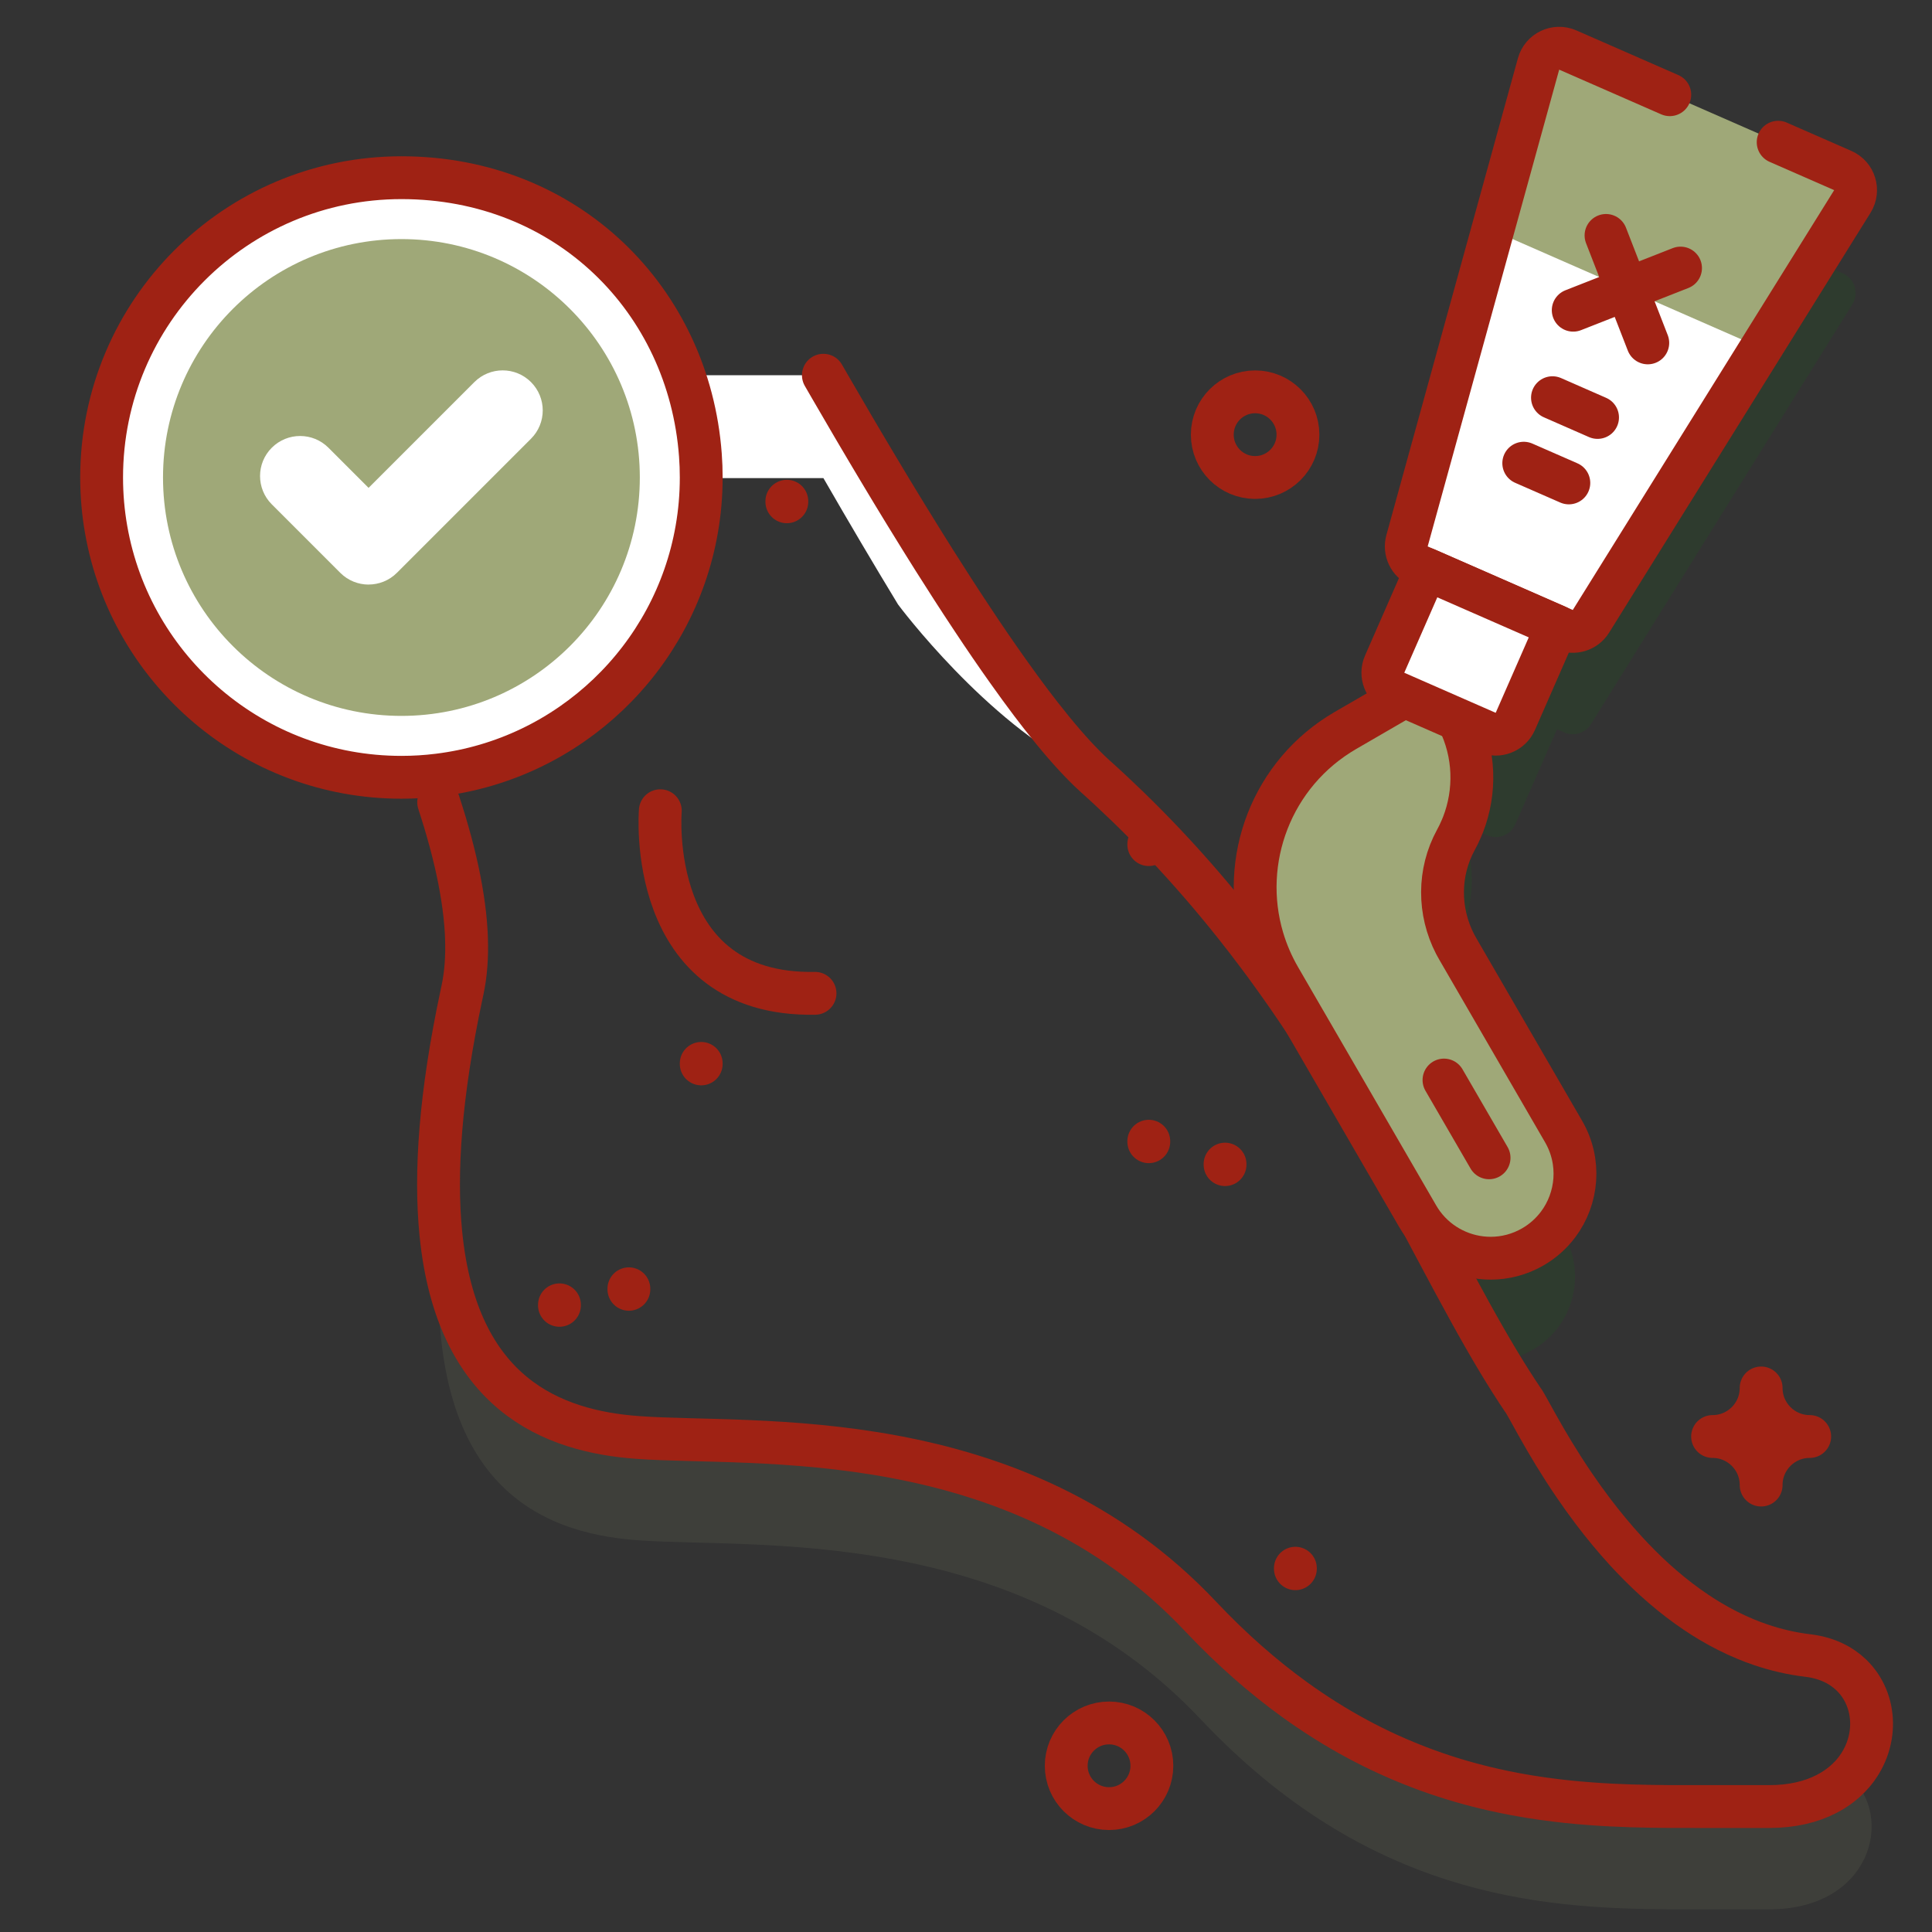 <?xml version="1.0" encoding="UTF-8"?>
<svg id="Capa_1" data-name="Capa 1" xmlns="http://www.w3.org/2000/svg" viewBox="0 0 512 512">
  <rect x="0" y="0" width="512" height="512" fill="#333333" stroke="none"/>
  <defs>
    <style>
      .cls-1 {
        fill: #008302;
        isolation: isolate;
        opacity: .1;
      }

      .cls-1, .cls-2, .cls-3, .cls-4 {
        stroke-width: 0px;
      }

      .cls-2 {
        opacity: .11;
      }

      .cls-2, .cls-4 {
        fill: #9fa878;
      }

      .cls-3 {
        fill: #fff;
      }

      .cls-5 {
        fill: none;
        stroke: #9f2214;
        stroke-linecap: round;
        stroke-linejoin: round;
        stroke-width: 11.35px;
      }
    </style>
  </defs>
  <g>
    <path class="cls-1" d="m327.29,245.17c-5.76-7.24-11.98-14.47-18.75-21.63-3.08-3.25-6.27-6.49-9.59-9.71-2.83-2.73-5.75-5.47-8.77-8.18-.06-.05-.11-.1-.17-.16-.04-.04-.03-.04.02,0,18,9.37,29.32,21.54,37.25,39.65q5.29,12.07,0,.02h.01Z"/>
    <path class="cls-1" d="m490.9,80.64l-69.27,111.26c-1.49,2.4-4.52,3.33-7.1,2.2l-1.91-.84-11.04,25.18c-1.26,2.87-4.61,4.18-7.48,2.92l-6.39-2.81-1.29-.56c.29.57.55,1.14.8,1.72,4.33,9.95,3.57,21.07-1.4,30.14-.07.12-.13.24-.19.36-4.73,8.93-4.4,19.72.68,28.49l26.57,45.84,1.5,2.59c6.2,10.68,2.55,24.36-8.13,30.55-2.93,1.69-6.08,2.65-9.25,2.92h-.01c-1.23-2.04-2.45-4.14-3.67-6.27-1.22-2.14-2.45-4.31-3.67-6.53-2.87-5.18-5.76-10.58-8.73-16.16-1.27-2.39-2.56-4.81-3.87-7.27-.01-.01-.02-.03-.03-.04-.47-.65-.92-1.33-1.33-2.04l-29.9-51.6-.08-.13c-1.42-2.13-2.87-4.27-4.35-6.41-.98-1.41-1.96-2.81-2.96-4.21-1-1.41-2.02-2.82-3.05-4.22-.61-.82-1.22-1.65-1.84-2.47h.01c.28-1.52.65-3.01,1.09-4.48,3.34-11.36,10.88-21.5,21.94-27.91l15.66-9.08-2.34-1.03c-2.87-1.26-4.18-4.61-2.92-7.48l7.75-17.67,1.47-3.35,1.82-4.16-1.91-.84c-2.58-1.13-3.94-3.99-3.19-6.71l5.4-19.57h0l23.99-86.98,5.46-19.79c.92-3.33,4.58-5.08,7.75-3.69l65.54,28.72,7.33,3.21c3.17,1.39,4.37,5.26,2.54,8.2h0Z"/>
    <path class="cls-2" d="m468.87,505.99c-2.1,0-8.75,0-14.87-.01h-11.72c-34.57-.21-79.94-3.54-124.1-50.38-48.9-51.87-118.01-45.17-149.13-47.42-26.72-1.93-57.53-15.29-52.23-81.38,4.2,42.75,29.67,52.52,52.22,54.15,31.12,2.25,100.23-4.45,149.13,47.42,8.28,8.78,16.6,16.03,24.89,22.02,1.38,1,2.76,1.97,4.14,2.89,5.51,3.72,11,6.9,16.45,9.61,1.36.68,2.72,1.33,4.08,1.95,2.03.93,4.06,1.8,6.08,2.61,6.05,2.44,12.02,4.35,17.89,5.85,1.31.33,2.61.64,3.9.94,1.94.44,3.86.84,5.77,1.2,1.28.24,2.54.46,3.81.67,1.26.2,2.51.39,3.76.57s2.49.34,3.72.48c1.85.22,3.68.42,5.5.58,1.21.11,2.41.2,3.6.29,1.79.14,3.56.24,5.32.33,3.5.18,6.92.28,10.26.33,1.66.02,3.31.04,4.93.05h11.72c6.12.01,12.77.01,14.87.01,6.09,0,11.13-1.25,15.14-3.3,2.41-1.23,4.45-2.76,6.12-4.48.06-.05.11-.11.15-.17.01,0,.01.01.01.01,11.85,10.77,5.55,35.18-21.41,35.18h0Z"/>
    <g>
      <g>
        <path class="cls-3" d="m122.57,289.63c-3.02,13.95-4.87,26.27-5.75,37.17-1.58-16.01-.17-36.67,5.5-63.27,1.67,9.89,1.85,18.69.25,26.1Z"/>
        <path class="cls-3" d="m289.7,205.21c.1.09.21.18.31.28h-.01c-.9-.48-1.82-.94-2.75-1.4-25.88-12.63-48.95-43.47-49.26-43.9-6.45-10.62-13.09-21.87-19.78-33.49h-43.56c-.19-2.57-.5-5.1-.93-7.6-5.95,34.2-33.77,60.89-68.52,65.14-2.27-5.14-4.72-10.39-7.32-15.72-6.49-13.31-13.94-27.16-22.04-41.27-5.23-9.11-10.73-18.32-16.43-27.56-.05-.08-.1-.17-.15-.25h158.96c.66,1.14,1.31,2.28,1.96,3.41,1.97,3.4,3.93,6.76,5.88,10.09.43.74.86,1.47,1.3,2.21.86,1.47,1.73,2.93,2.59,4.38.43.73.86,1.45,1.29,2.17.86,1.44,1.72,2.88,2.57,4.3.86,1.42,1.71,2.84,2.55,4.24.85,1.4,1.69,2.8,2.54,4.18.42.69.84,1.37,1.26,2.06,1.25,2.05,2.51,4.08,3.75,6.08.41.67.82,1.33,1.24,1.99.82,1.32,1.64,2.63,2.46,3.93,1.64,2.59,3.25,5.12,4.85,7.6.8,1.24,1.59,2.46,2.38,3.67.94,1.43,1.86,2.84,2.79,4.23,3.23,4.87,6.37,9.46,9.39,13.72,2.17,3.05,4.27,5.93,6.3,8.63.82,1.08,1.62,2.13,2.42,3.15,4.35,5.58,8.38,10.26,12,13.85.56.57,1.11,1.09,1.65,1.59.1.1.2.2.31.29h0Z"/>
        <path class="cls-3" d="m290.18,205.65c-.06-.05-.11-.1-.17-.16-.04-.04-.03-.04.02,0,.08.07.1.1.15.15h0Z"/>
        <path class="cls-3" d="m327.29,245.17c-5.76-7.24-11.98-14.47-18.75-21.63,6.77,7.15,12.99,14.37,18.74,21.61q3.83,4.83,0,.02h.01Z"/>
        <path class="cls-3" d="m335.35,255.72c-.61-.82-1.22-1.65-1.84-2.47-.39,1.98-.65,3.99-.78,6.01-.71-1.78-1.42-3.63-2.11-5.6-1.04-2.96-2.15-5.79-3.33-8.48,2.15,2.69,4.22,5.37,6.23,8.06.61.83,1.23,1.65,1.83,2.48h0Z"/>
        <path class="cls-3" d="m341.36,264.15c1.49,2.14,2.94,4.28,4.35,6.41-1.42-2.13-2.87-4.27-4.35-6.41Z"/>
        <path class="cls-3" d="m377.05,324.37s-.02-.03-.03-.04c-.47-.65-.92-1.33-1.33-2.04l-29.9-51.6c1.13,1.71,2.25,3.41,3.34,5.11,1.1,1.69,2.17,3.38,3.22,5.07.57.93,1.14,1.85,1.71,2.77.54.88,1.08,1.76,1.61,2.64,1.07,1.75,2.11,3.5,3.14,5.24,1.61,2.73,3.18,5.44,4.71,8.13,1.4,2.45,2.77,4.89,4.1,7.32.48.86.95,1.71,1.42,2.56,2.77,5.05,5.43,10,8.01,14.84h0Z"/>
        <path class="cls-3" d="m380.92,331.64c2.98,5.58,5.87,10.98,8.73,16.16-2.87-5.18-5.76-10.58-8.73-16.16Z"/>
        <path class="cls-3" d="m403.55,370.94c.15.18.38.53.67,1.04-.3-.51-.53-.86-.68-1.04-2.21-3.29-4.39-6.74-6.55-10.34-1.23-2.04-2.45-4.14-3.67-6.27,1.23,2.13,2.45,4.23,3.68,6.27,2.16,3.6,4.34,7.05,6.55,10.34Z"/>
        <path class="cls-3" d="m404.91,373.19c.26.47.56,1,.88,1.59-.33-.59-.62-1.12-.88-1.59Z"/>
        <path class="cls-3" d="m406.04,375.23c.35.62.72,1.29,1.12,2.02-.41-.73-.78-1.4-1.12-2.02Z"/>
        <path class="cls-3" d="m407.79,378.37c2.29,4.05,5.44,9.41,9.44,15.28-4.01-5.87-7.16-11.23-9.44-15.28Z"/>
        <path class="cls-3" d="m417.23,393.65c1.53,2.24,3.17,4.54,4.94,6.88-1.77-2.34-3.42-4.64-4.94-6.88Z"/>
        <path class="cls-3" d="m462.57,434.36c1.3.53,2.61,1.03,3.95,1.49-1.34-.45-2.65-.95-3.95-1.49Z"/>
        <path class="cls-3" d="m485.64,440.52c-1.91-.87-4.08-1.49-6.51-1.78h0c2.43.28,4.6.9,6.51,1.78Z"/>
        <g>
          <line class="cls-5" x1="148.26" y1="345.79" x2="148.26" y2="345.93"/>
          <line class="cls-5" x1="166.66" y1="341.54" x2="166.66" y2="341.68"/>
        </g>
        <path class="cls-5" d="m116.25,212.61c.05.14.09.28.13.42.26.76.5,1.52.73,2.28.28.89.56,1.78.82,2.66s.52,1.76.76,2.62c.24.83.46,1.64.68,2.45.26.96.5,1.91.74,2.85.2.79.39,1.58.57,2.36.16.68.31,1.36.46,2.03.06.3.13.59.19.88.14.68.28,1.34.41,2.01.16.8.3,1.6.44,2.39.14.8.27,1.58.39,2.36.23,1.49.43,2.96.59,4.4.02.22.04.43.06.64.06.52.11,1.02.15,1.53.05.55.09,1.09.12,1.62.03.41.06.82.08,1.23.02.43.04.86.05,1.28.18,5-.16,9.61-1.06,13.78-.08.38-.16.75-.24,1.13-5.67,26.6-7.08,47.26-5.5,63.27,4.2,42.75,29.67,52.52,52.22,54.15,31.12,2.25,100.23-4.45,149.13,47.42,8.28,8.78,16.6,16.03,24.89,22.02,1.38,1,2.76,1.97,4.14,2.89,5.51,3.72,11,6.9,16.45,9.61,1.36.68,2.72,1.33,4.08,1.95,2.03.93,4.06,1.8,6.08,2.61,6.05,2.44,12.02,4.35,17.89,5.85,1.31.34,2.61.65,3.9.94,1.94.44,3.86.84,5.77,1.2,1.28.24,2.54.46,3.81.67,1.26.2,2.51.4,3.76.57,1.25.18,2.49.34,3.72.48,1.85.22,3.68.42,5.5.58,1.21.11,2.41.21,3.6.29,1.79.14,3.56.24,5.32.33,3.5.18,6.92.28,10.26.33,1.66.03,3.31.05,4.93.06,0,0,5.6,0,11.72.01h14.87c6.1,0,11.13-1.25,15.14-3.31,2.41-1.23,4.45-2.76,6.12-4.48.06-.05.11-.1.16-.16.11-.11.21-.22.3-.33.11-.1.21-.21.3-.32,7-7.97,6.71-19.58-.28-26.29-1.39-1.33-3.04-2.47-4.96-3.35-1.91-.87-4.08-1.49-6.51-1.78h-.01c-4.38-.52-8.58-1.52-12.6-2.89-1.34-.45-2.65-.95-3.95-1.49-3.25-1.35-6.37-2.94-9.36-4.72-1.19-.71-2.36-1.45-3.51-2.22-6.35-4.23-12.07-9.28-17.14-14.61-.55-.57-1.09-1.15-1.62-1.73-1.6-1.74-3.13-3.5-4.59-5.27-1.46-1.76-2.86-3.53-4.18-5.28-1.77-2.34-3.42-4.64-4.94-6.88-4.01-5.87-7.16-11.23-9.44-15.28-.22-.39-.43-.76-.63-1.12-.41-.73-.78-1.4-1.12-2.02-.09-.15-.17-.3-.25-.45-.33-.59-.62-1.12-.88-1.59-.13-.23-.26-.45-.37-.65-.12-.21-.22-.39-.32-.56-.3-.51-.53-.86-.68-1.04-2.21-3.29-4.39-6.74-6.55-10.34-1.23-2.04-2.45-4.14-3.67-6.27-1.22-2.14-2.45-4.31-3.67-6.53-2.87-5.18-5.76-10.58-8.73-16.16-1.27-2.39-2.56-4.81-3.87-7.27,0-.01-.02-.03-.03-.04-2.57-4.83-5.22-9.77-7.98-14.8-.47-.85-.94-1.7-1.42-2.56-1.33-2.42-2.7-4.86-4.1-7.32-1.53-2.69-3.1-5.4-4.71-8.13-1.03-1.74-2.08-3.49-3.14-5.24-.53-.88-1.07-1.76-1.61-2.64-.57-.92-1.14-1.84-1.71-2.77-1.05-1.69-2.13-3.38-3.22-5.07-1.09-1.7-2.21-3.4-3.34-5.11l-.08-.13c-1.42-2.13-2.87-4.27-4.35-6.41-.98-1.41-1.96-2.81-2.96-4.21-1-1.41-2.02-2.82-3.05-4.22-.61-.82-1.22-1.65-1.84-2.47-2.01-2.69-4.08-5.38-6.22-8.07h0c-5.76-7.25-11.98-14.48-18.75-21.64-3.08-3.25-6.27-6.49-9.59-9.71-2.83-2.73-5.75-5.47-8.77-8.18-.06-.05-.11-.1-.17-.16h-.01c-.1-.09-.2-.19-.3-.28-.11-.09-.21-.19-.31-.29-.54-.5-1.09-1.02-1.65-1.59-3.62-3.59-7.65-8.27-12-13.85-.8-1.02-1.6-2.07-2.42-3.15-2.04-2.7-4.14-5.58-6.3-8.63-3.03-4.26-6.17-8.85-9.39-13.72-.93-1.39-1.85-2.8-2.79-4.23-.79-1.21-1.58-2.43-2.38-3.67-1.6-2.48-3.22-5.01-4.85-7.6-.82-1.3-1.64-2.61-2.46-3.93-.42-.66-.83-1.32-1.24-1.99-1.24-2-2.5-4.03-3.75-6.08-.42-.69-.84-1.37-1.26-2.06-.85-1.38-1.69-2.78-2.54-4.18s-1.7-2.82-2.55-4.24c-.86-1.42-1.71-2.86-2.57-4.3-.43-.72-.86-1.44-1.29-2.17-.86-1.45-1.73-2.91-2.59-4.38-.44-.74-.87-1.47-1.3-2.21-1.96-3.33-3.92-6.69-5.88-10.09-.66-1.13-1.31-2.27-1.97-3.41"/>
        <path class="cls-5" d="m174.99,214.85s-4.1,49.21,41,48.39"/>
        <g>
          <path class="cls-4" d="m412.88,324.54c-1.75,2.32-3.97,4.33-6.64,5.88-3.53,2.04-7.38,3.02-11.19,3.02-6.93,0-13.68-3.23-18-9.07-.01-.01-.02-.03-.03-.04-.47-.65-.92-1.33-1.33-2.04l-29.9-51.6-.08-.13-6.61-11.41c-1.94-3.35-3.43-6.83-4.49-10.38-6.19-20.78,2.37-43.84,21.95-55.19l15.65-9.07,3.53-2.05h0c.14-.07.28-.14.43-.21,2.39-1.11,5.28-.23,6.64,2.1l2.62,4.52c.36.62.69,1.24,1.01,1.87,4.48,8.95,4.68,19.04,1.27,27.81-.16.39-.31.78-.49,1.16-.41.98-.88,1.94-1.4,2.88-4.7,8.6-4.67,18.97-.19,27.62.22.41.44.82.68,1.23l28.06,48.43c4.64,8.01,3.75,17.72-1.49,24.67h0Z"/>
          <path class="cls-5" d="m412.88,324.54c-1.75,2.32-3.97,4.33-6.64,5.88-3.53,2.04-7.38,3.02-11.19,3.02-6.93,0-13.68-3.23-18-9.07-.01-.01-.02-.03-.03-.04-.47-.65-.92-1.33-1.33-2.04l-29.9-51.6-.08-.13-6.61-11.41c-1.94-3.35-3.43-6.83-4.49-10.38-6.19-20.78,2.37-43.84,21.95-55.19l15.65-9.07,3.53-2.05h0c.14-.07.28-.14.43-.21,2.39-1.11,5.28-.23,6.64,2.1l2.62,4.52c.36.62.69,1.24,1.01,1.87,4.48,8.95,4.68,19.04,1.27,27.81-.16.39-.31.78-.49,1.16-.41.98-.88,1.94-1.4,2.88-4.7,8.6-4.67,18.97-.19,27.62.22.41.44.82.68,1.23l28.06,48.43c4.64,8.01,3.75,17.72-1.49,24.67h0Z"/>
        </g>
        <g>
          <g>
            <path class="cls-4" d="m414.53,166.84l-38.45-16.85c-2.58-1.13-3.94-3.99-3.19-6.71l34.85-126.34c.92-3.33,4.58-5.08,7.75-3.69l72.87,31.93c3.17,1.39,4.37,5.26,2.54,8.2l-69.27,111.26c-1.49,2.39-4.51,3.33-7.1,2.2h0Z"/>
            <path class="cls-3" d="m395.57,61.04l-22.69,82.25c-.75,2.72.61,5.58,3.19,6.71l38.45,16.85c2.58,1.13,5.61.2,7.1-2.2l45.09-72.43-71.15-31.18h0Z"/>
            <path class="cls-5" d="m442.51,25.1l-27.03-11.84c-3.17-1.39-6.83.36-7.75,3.69l-34.85,126.34c-.75,2.72.61,5.58,3.19,6.71l38.45,16.85c2.58,1.13,5.61.2,7.1-2.2l69.27-111.26c1.83-2.94.63-6.81-2.54-8.2l-17.12-7.5"/>
            <path class="cls-3" d="m394.1,194.1l-24.23-10.62c-2.87-1.26-4.18-4.61-2.92-7.48l11.03-25.18,34.63,15.17-11.03,25.18c-1.26,2.87-4.61,4.18-7.48,2.92h0Z"/>
            <path class="cls-5" d="m394.1,194.1l-24.23-10.62c-2.87-1.26-4.18-4.61-2.92-7.48l11.03-25.18,34.63,15.17-11.03,25.18c-1.26,2.87-4.61,4.18-7.48,2.92h0Z"/>
            <g>
              <line class="cls-5" x1="445.36" y1="71.04" x2="416.92" y2="82.21"/>
              <line class="cls-5" x1="425.61" y1="62.39" x2="436.68" y2="90.87"/>
            </g>
          </g>
          <line class="cls-5" x1="411.42" y1="105.39" x2="423.37" y2="110.63"/>
          <line class="cls-5" x1="403.81" y1="122.75" x2="415.76" y2="127.98"/>
        </g>
        <line class="cls-5" x1="382.67" y1="286.22" x2="394.62" y2="306.83"/>
        <line class="cls-5" x1="304.44" y1="223.69" x2="304.44" y2="223.83"/>
        <line class="cls-5" x1="324.65" y1="308.5" x2="324.65" y2="308.64"/>
        <line class="cls-5" x1="343.29" y1="415.59" x2="343.29" y2="415.73"/>
        <line class="cls-5" x1="185.83" y1="281.81" x2="185.83" y2="281.95"/>
        <line class="cls-5" x1="208.52" y1="132.83" x2="208.52" y2="132.98"/>
        <line class="cls-5" x1="304.44" y1="302.43" x2="304.44" y2="302.57"/>
      </g>
      <g>
        <g>
          <path class="cls-3" d="m185.83,126.54c0,4.67-.4,9.25-1.18,13.7h0c-5.95,34.21-33.77,60.9-68.52,65.15-3.19.4-6.45.6-9.75.6-39.17,0-71.72-28.34-78.25-65.64-.79-4.48-1.2-9.1-1.2-13.81,0-43.88,35.57-79.45,79.45-79.45s76.19,32.4,79.23,73.5c.15,1.96.22,3.95.22,5.95h0Z"/>
          <circle class="cls-4" cx="106.38" cy="126.54" r="63.18"/>
          <path class="cls-5" d="m185.83,126.54c0,4.67-.4,9.25-1.18,13.7h0c-5.95,34.21-33.77,60.9-68.52,65.15-3.19.4-6.45.6-9.75.6-39.17,0-71.72-28.34-78.25-65.64-.79-4.48-1.2-9.1-1.2-13.81,0-43.88,35.57-79.45,79.45-79.45s76.19,32.4,79.23,73.5c.15,1.96.22,3.95.22,5.95h0Z"/>
        </g>
        <path class="cls-3" d="m97.69,154.92c-2.72,0-5.43-1.04-7.51-3.11l-18.15-18.15c-4.15-4.15-4.15-10.87,0-15.01s10.87-4.14,15.01,0l10.64,10.64,28.03-28.03c4.15-4.14,10.87-4.14,15.01,0,4.15,4.15,4.15,10.87,0,15.01l-35.53,35.53c-2.07,2.07-4.79,3.11-7.51,3.11h.01Z"/>
      </g>
    </g>
  </g>
  <path class="cls-5" d="m466.72,367.82c0,7.11-5.76,12.87-12.87,12.87,7.11,0,12.87,5.76,12.87,12.87,0-7.11,5.76-12.87,12.87-12.87-7.1,0-12.87-5.76-12.87-12.87Z"/>
  <circle class="cls-5" cx="293.91" cy="467.95" r="11.35"/>
  <circle class="cls-5" cx="332.62" cy="115.19" r="11.35"/>
</svg>